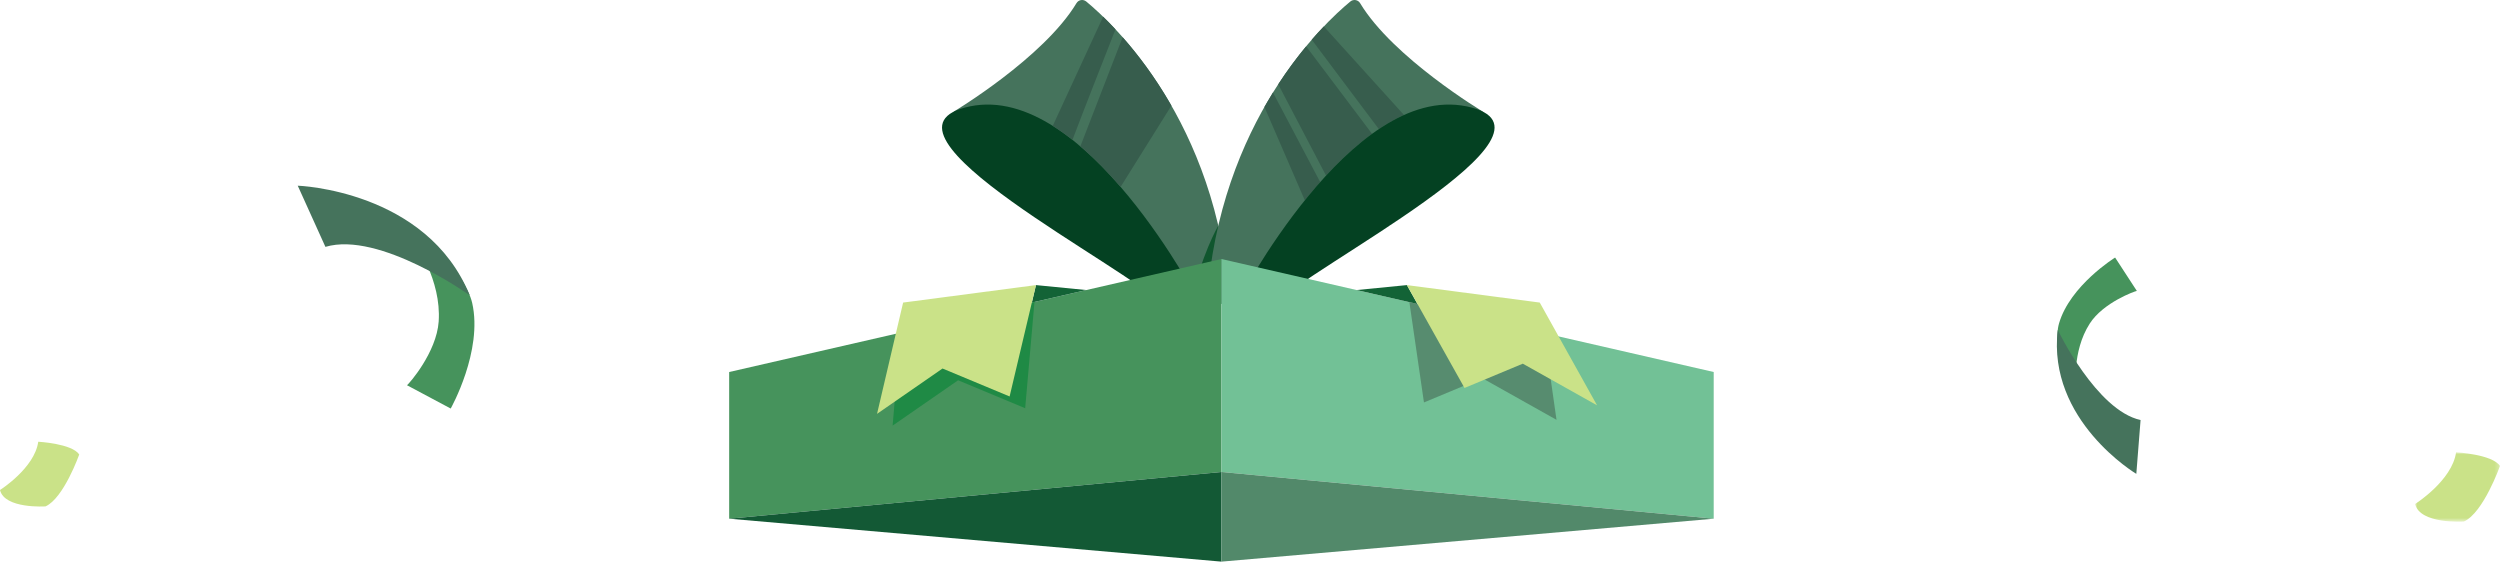 <?xml version="1.0" encoding="UTF-8"?>
<svg width="552px" height="124px" viewBox="0 0 552 124" version="1.1" xmlns="http://www.w3.org/2000/svg" xmlns:xlink="http://www.w3.org/1999/xlink">
    <title>Group 88</title>
    <defs>
        <polygon id="path-1" points="0 0 18.746 0 18.746 15.327 0 15.327"></polygon>
    </defs>
    <g id="Page-1" stroke="none" stroke-width="1" fill="none" fill-rule="evenodd">
        <g id="SimplyFund_Promo-Page_update" transform="translate(-690, -3876)">
            <g id="Group-88" transform="translate(690, 3876)">
                <g id="Group-87" transform="translate(65.74, 41)">
                    <path d="M25.84,12.65 C25.84,12.65 31.755,20.749 31.121,29.989 C30.65,36.846 24.535,43.785 24.124,44.059 L33.775,49.204 C33.775,49.204 40.932,36.501 38.519,25.888 C37.78,22.636 34.358,17.434 31.844,15.115 C29.075,12.56 25.84,12.65 25.84,12.65" id="Fill-1" fill="#46935C"></path>
                    <g id="Fill-64" fill="#45735C">
                        <path d="M6.111,13.507 L0,0 C0,0 28.52,0.965 37.971,24.198 C37.971,24.198 18.013,9.969 6.111,13.507" id="Fill-3"></path>
                    </g>
                </g>
                <g id="Group-85" transform="translate(454.156, 56.867)">
                    <path d="M4.256,28.823 C4.256,28.823 3.235,20.823 7.269,14.562 C10.263,9.916 17.263,7.402 17.659,7.369 L12.86,0 C12.86,0 2.888,6.168 0.467,14.579 C-0.276,17.156 0.115,22.148 0.985,24.757 C1.943,27.631 4.256,28.823 4.256,28.823" id="Fill-5" fill="#46935C"></path>
                    <path d="M18.483,35.876 L17.543,47.76 C17.543,47.76 -2.168,36.012 0.197,15.982 C0.197,15.982 8.728,33.749 18.483,35.876" id="Fill-7" fill="#45735C"></path>
                </g>
                <path d="M0,108.191 C0,108.191 7.642,103.365 8.446,97.535 C8.446,97.535 15.886,97.937 17.495,100.35 C17.495,100.35 14.077,110 10.054,111.81 C10.054,111.81 1.005,112.413 0,108.191" id="Fill-13" fill="#CAE288"></path>
                <g id="Group-19" transform="translate(533.254, 99.864)">
                    <mask id="mask-2" fill="white">
                        <use xlink:href="#path-1"></use>
                    </mask>
                    <g id="Clip-18"></g>
                    <path d="M0,11.418 C0,11.418 8.188,6.247 9.05,0 C9.05,0 17.022,0.431 18.746,3.015 C18.746,3.015 15.083,13.356 10.773,15.295 C10.773,15.295 1.078,15.941 0,11.418" id="Fill-17" fill="#CAE288" mask="url(#mask-2)"></path>
                </g>
                <g id="Group-84" transform="translate(208, 0)">
                    <path d="M29.687,0.699 C30.145,-0.06 31.158,-0.23 31.842,0.333 C37.716,5.168 60.801,26.615 63.546,67 L52.351,67 L2.568,24.656 C2.568,24.656 22.418,12.772 29.687,0.699" id="Fill-1" fill="#45735C"></path>
                    <path d="M56.899,67 C56.899,67 31.711,18.22 6.173,23.485 C-19.365,28.748 42.206,59.63 48.154,67 L56.899,67 Z" id="Fill-3" fill="#044122"></path>
                    <path d="M38.305,6.477 C35.405,13.826 31.198,24.545 28.803,30.883 C27.377,29.755 25.922,28.717 24.445,27.793 L35.569,3.689 C36.408,4.501 37.329,5.431 38.305,6.477" id="Fill-5" fill="#375D4D"></path>
                    <path d="M50.646,23.323 L39.429,41.266 C36.68,38.078 33.695,35.001 30.542,32.313 L39.878,8.219 C43.224,12.012 47.051,17.031 50.646,23.323" id="Fill-7" fill="#375D4D"></path>
                    <path d="M61,49.82 C61,49.82 57.097,56.494 54.967,67 L65.101,67 L61,49.82 Z" id="Fill-9" fill="#10562E"></path>
                    <path d="M92.313,0.699 C91.855,-0.06 90.842,-0.23 90.158,0.333 C84.284,5.168 61.199,26.615 58.454,67 L69.649,67 L119.432,24.656 C119.432,24.656 99.582,12.772 92.313,0.699" id="Fill-11" fill="#45735C"></path>
                    <path d="M83.502,40.21 C82.327,41.537 81.193,42.884 80.102,44.231 L71.18,23.618 C71.811,22.512 72.44,21.449 73.07,20.427 L83.502,40.21 Z" id="Fill-13" fill="#375D4D"></path>
                    <path d="M101.994,25.386 C100.116,26.239 98.269,27.292 96.453,28.513 L81.634,8.773 C82.557,7.7 83.45,6.72 84.299,5.836 L101.994,25.386 Z" id="Fill-15" fill="#375D4D"></path>
                    <path d="M94.952,29.555 C91.363,32.156 87.952,35.356 84.793,38.778 L74.234,18.617 C76.313,15.416 78.412,12.626 80.396,10.237 L94.952,29.555 Z" id="Fill-17" fill="#375D4D"></path>
                    <path d="M65.101,67 C65.101,67 90.289,18.22 115.827,23.485 C141.365,28.748 79.794,59.63 73.846,67 L65.101,67 Z" id="Fill-19" fill="#044122"></path>
                </g>
                <polygon id="Fill-21" fill="#46935C" points="269.693 104.214 161 114.53 161 82.142 269.693 57.19"></polygon>
                <polygon id="Fill-23" fill="#72C196" points="378.386 114.531 269.693 104.215 269.693 57.191 378.386 82.142"></polygon>
                <polygon id="Fill-25" fill="#135935" points="269.693 104.214 161 114.53 269.693 124.008"></polygon>
                <polygon id="Fill-27" fill="#52896A" points="378.386 114.531 269.693 124.009 269.693 104.215"></polygon>
                <polygon id="Fill-29" fill="#136336" points="228.743 62.949 239.85 64.042 227.831 66.801"></polygon>
                <polygon id="Fill-31" fill="#136336" points="310.643 62.949 299.536 64.042 312.984 67.129"></polygon>
                <polygon id="Fill-33" fill="#212121" opacity="0.328" style="mix-blend-mode: multiply;" points="314.409 88.86 327.276 83.498 343.679 92.699 340.941 73.546 311.191 66.717"></polygon>
                <polygon id="Fill-35" fill="#CAE288" points="339.977 66.806 352.635 89.5 336.233 80.299 323.365 85.661 310.643 62.949"></polygon>
                <polygon id="Fill-37" fill="#1F8A45" points="198.841 73.455 197.089 93.978 211.547 83.967 226.359 90.139 228.417 66.666"></polygon>
                <polygon id="Fill-39" fill="#CAE288" points="199.409 66.806 193.651 91.379 208.108 81.368 222.921 87.54 228.743 62.949"></polygon>
            </g>
        </g>
    </g>
</svg>